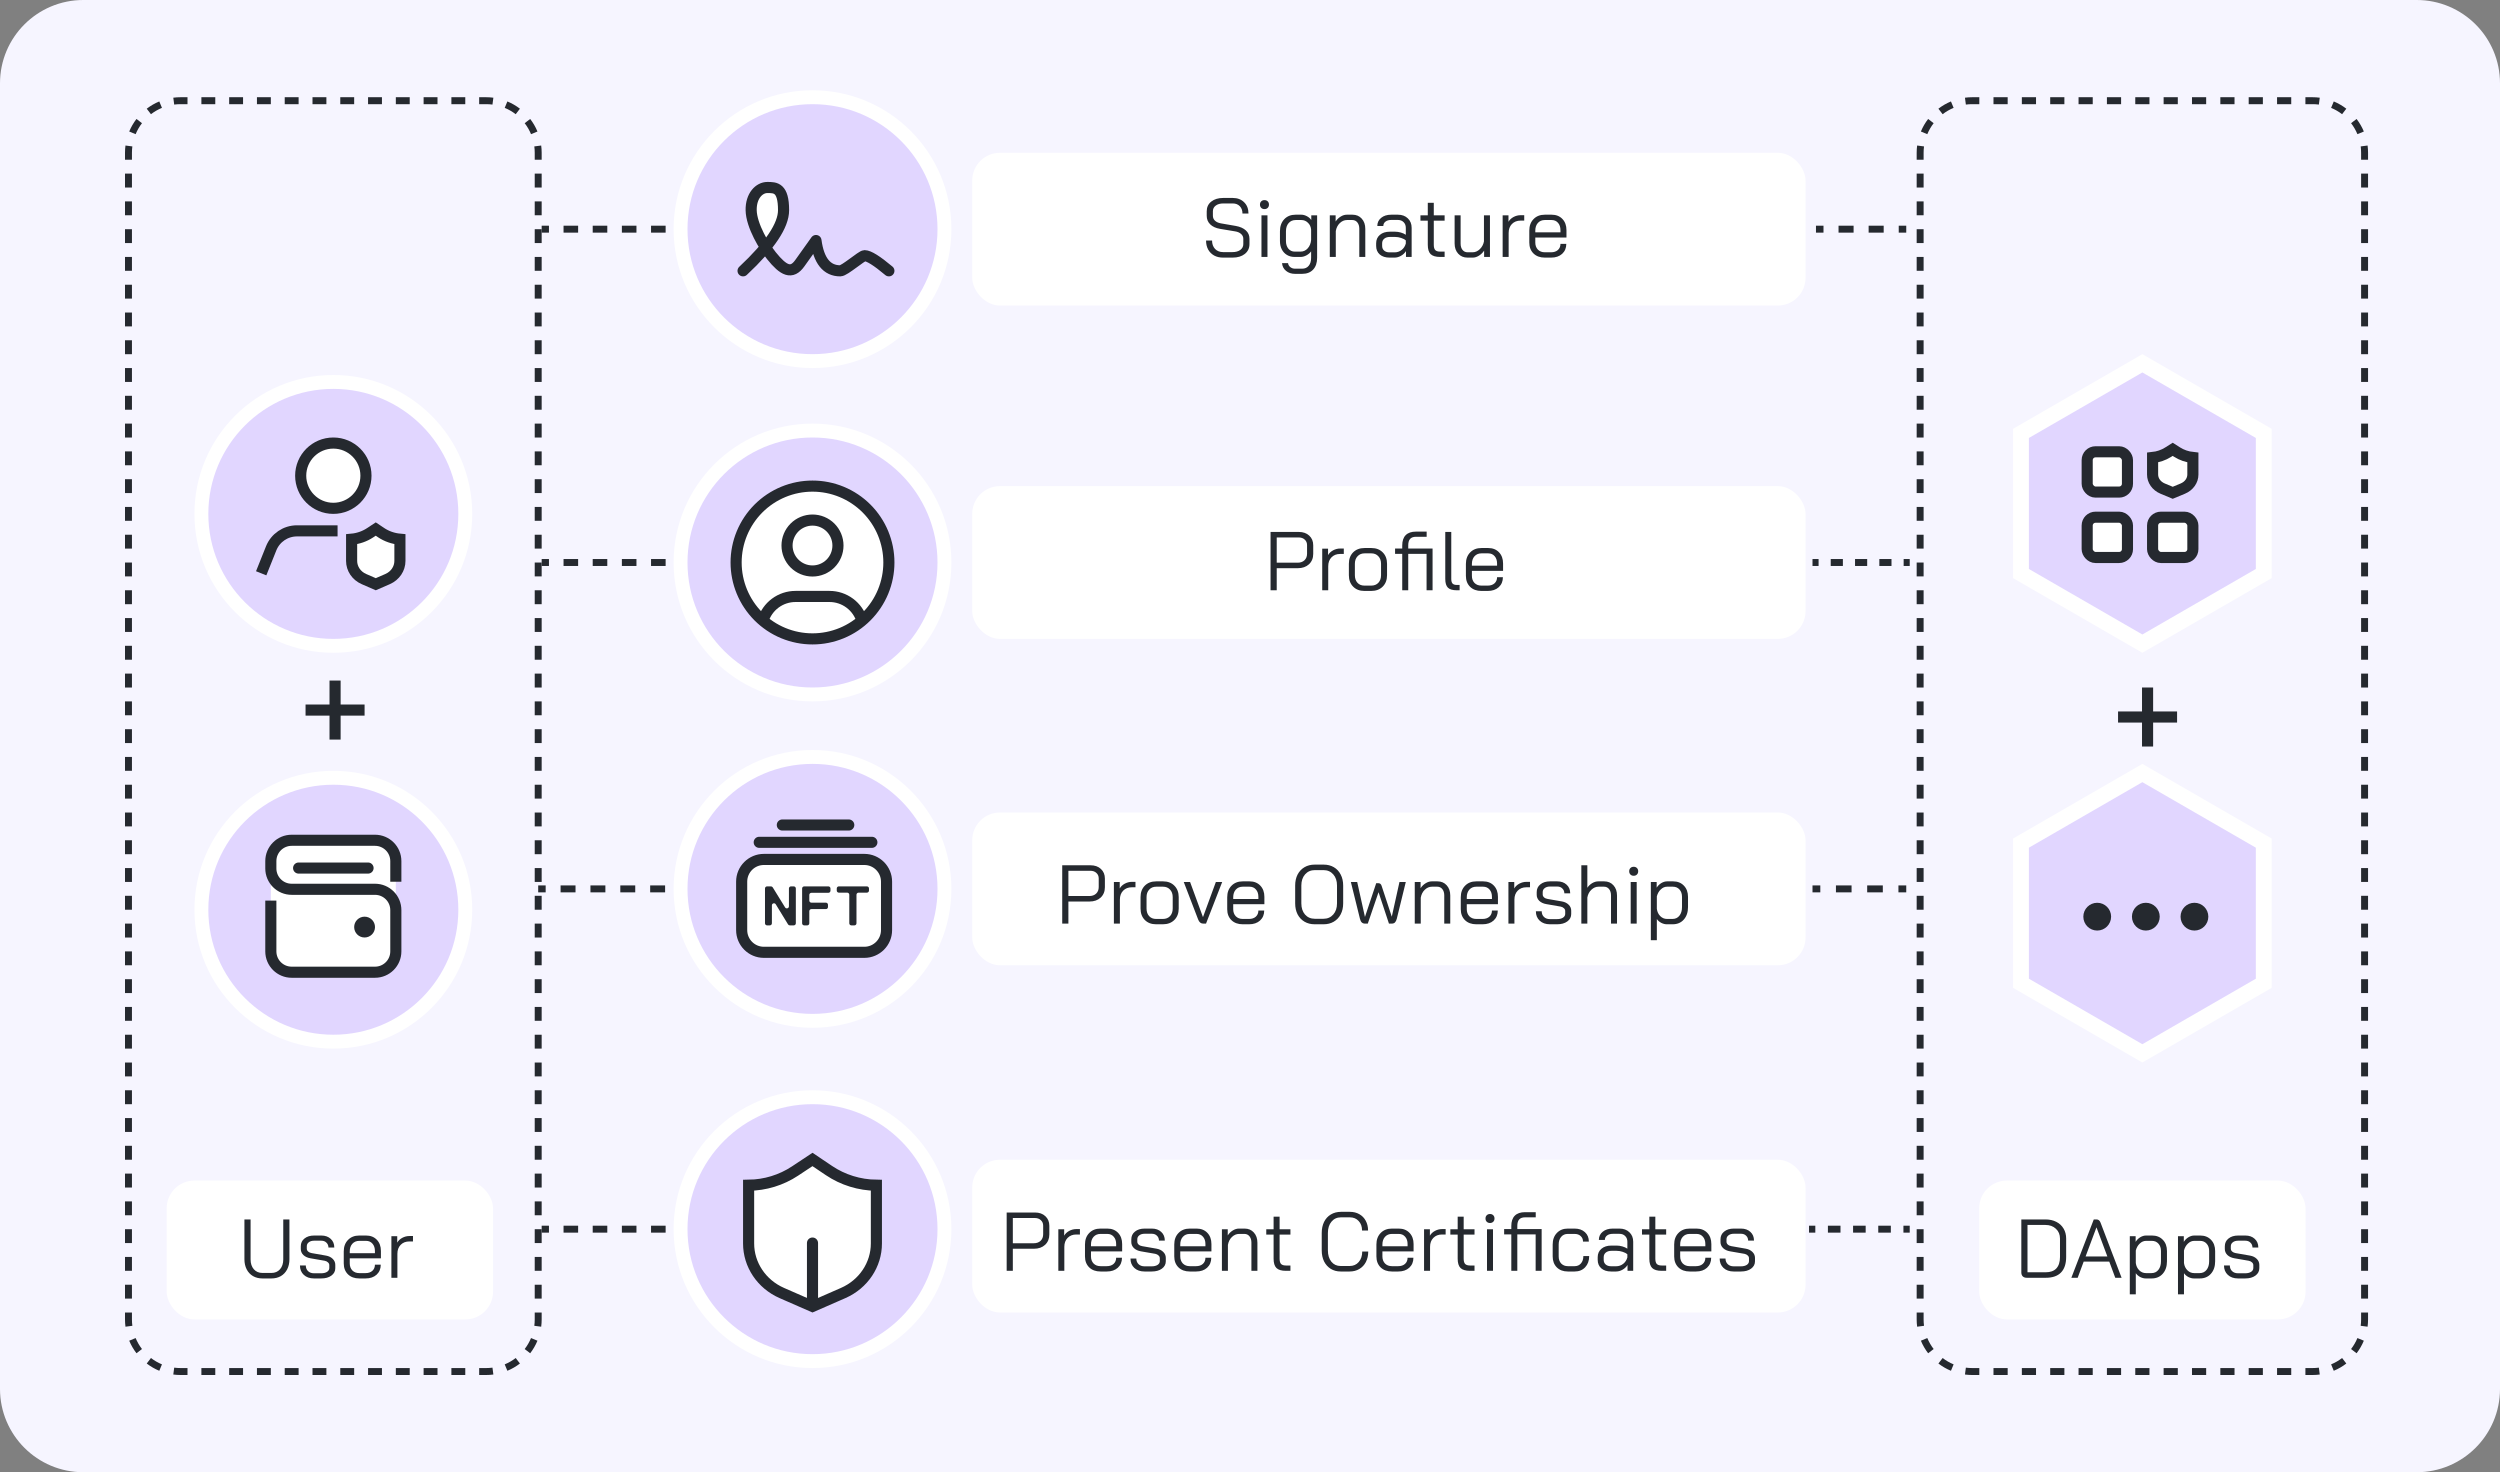 <svg width="360" height="212" viewBox="0 0 360 212" fill="none" xmlns="http://www.w3.org/2000/svg">
<rect x="0" y="0" width="360" height="212" fill="#808080" stroke="none"/>
<g clip-path="url(#clip0_1608_2030)">
<path d="M0 12C0 5.373 5.373 0 12 0H348C354.627 0 360 5.373 360 12V200C360 206.627 354.627 212 348 212H12C5.373 212 0 206.627 0 200V12Z" fill="#F6F5FF"></path>
<path fill-rule="evenodd" clip-rule="evenodd" d="M19 189H18V190C18 190.354 18.023 190.703 18.068 191.045L19.059 190.916C19.02 190.616 19 190.311 19 190V189ZM19.531 192.679L18.607 193.062C18.877 193.713 19.23 194.32 19.653 194.87L20.446 194.261C20.075 193.779 19.767 193.248 19.531 192.679ZM21.739 195.554L21.13 196.347C21.68 196.77 22.287 197.123 22.938 197.393L23.321 196.469C22.752 196.233 22.221 195.925 21.739 195.554ZM69 197V198H70C70.354 198 70.703 197.977 71.045 197.932L70.915 196.941C70.616 196.98 70.311 197 70 197H69ZM72.679 196.469L73.062 197.393C73.713 197.123 74.32 196.77 74.87 196.347L74.261 195.554C73.779 195.925 73.248 196.233 72.679 196.469ZM75.554 194.261L76.347 194.87C76.77 194.32 77.123 193.713 77.393 193.062L76.469 192.679C76.234 193.248 75.925 193.779 75.554 194.261ZM77 23H78V22C78 21.646 77.977 21.297 77.932 20.955L76.941 21.084C76.98 21.384 77 21.689 77 22V23ZM76.469 19.321L77.393 18.938C77.123 18.287 76.77 17.68 76.347 17.13L75.554 17.739C75.925 18.221 76.234 18.752 76.469 19.321ZM74.261 16.446L74.87 15.653C74.32 15.23 73.713 14.877 73.062 14.607L72.679 15.531C73.248 15.767 73.779 16.075 74.261 16.446ZM27 15V14H26C25.646 14 25.297 14.023 24.955 14.068L25.084 15.059C25.384 15.02 25.689 15 26 15H27ZM23.321 15.531L22.938 14.607C22.287 14.877 21.68 15.23 21.13 15.653L21.739 16.446C22.221 16.075 22.752 15.767 23.321 15.531ZM20.446 17.739L19.653 17.13C19.23 17.68 18.877 18.287 18.607 18.938L19.531 19.321C19.767 18.752 20.075 18.221 20.446 17.739ZM18 107V105H19V107H18ZM19 103H18V101H19V103ZM19 99H18V97H19V99ZM19 95H18V93H19V95ZM19 91H18V89H19V91ZM19 87H18V85H19V87ZM19 83H18V81H19V83ZM19 79H18V77H19V79ZM19 75H18V73H19V75ZM19 71H18V69H19V71ZM19 67H18V65H19V67ZM19 63H18V61H19V63ZM19 59H18V57H19V59ZM19 55H18V53H19V55ZM19 51H18V49H19V51ZM19 47H18V45H19V47ZM19 43H18V41H19V43ZM19 39H18V37H19V39ZM19 35H18V33H19V35ZM19 31H18V29H19V31ZM19 27H18V25H19V27ZM19 23H18V22C18 21.646 18.023 21.297 18.068 20.955L19.059 21.084C19.02 21.384 19 21.689 19 22V23ZM29 15V14H31V15H29ZM33 15V14H35V15H33ZM37 15V14H39V15H37ZM41 15V14H43V15H41ZM45 15V14H47V15H45ZM49 15V14H51V15H49ZM53 15V14H55V15H53ZM57 15V14H59V15H57ZM61 15V14H63V15H61ZM65 15V14H67V15H65ZM69 15V14H70C70.354 14 70.703 14.023 71.045 14.068L70.915 15.059C70.616 15.02 70.311 15 70 15H69ZM77 25H78V27H77V25ZM77 29H78V31H77V29ZM77 33H78V35H77V33ZM77 37H78V39H77V37ZM77 41H78V43H77V41ZM77 45H78V47H77V45ZM77 49H78V51H77V49ZM77 53H78V55H77V53ZM77 57H78V59H77V57ZM77 61H78V63H77V61ZM77 65H78V67H77V65ZM77 69H78V71H77V69ZM77 73H78V75H77V73ZM77 77H78V79H77V77ZM77 81H78V83H77V81ZM77 85H78V87H77V85ZM77 89H78V91H77V89ZM77 93H78V95H77V93ZM77 97H78V99H77V97ZM77 101H78V103H77V101ZM77 105H78V107H77V105ZM77 109H78V111H77V109ZM77 113H78V115H77V113ZM77 117H78V119H77V117ZM77 121H78V123H77V121ZM77 125H78V127H77V125ZM77 129H78V131H77V129ZM77 133H78V135H77V133ZM77 137H78V139H77V137ZM77 141H78V143H77V141ZM77 145H78V147H77V145ZM77 149H78V151H77V149ZM77 153H78V155H77V153ZM77 157H78V159H77V157ZM77 161H78V163H77V161ZM77 165H78V167H77V165ZM77 169H78V171H77V169ZM77 173H78V175H77V173ZM77 177H78V179H77V177ZM77 181H78V183H77V181ZM77 185H78V187H77V185ZM77 189H78V190C78 190.354 77.977 190.703 77.932 191.045L76.941 190.916C76.98 190.616 77 190.311 77 190V189ZM67 197V198H65V197H67ZM63 197V198H61V197H63ZM59 197V198H57V197H59ZM55 197V198H53V197H55ZM51 197V198H49V197H51ZM47 197V198H45V197H47ZM43 197V198H41V197H43ZM39 197V198H37V197H39ZM35 197V198H33V197H35ZM31 197V198H29V197H31ZM27 197V198H26C25.646 198 25.297 197.977 24.955 197.932L25.084 196.941C25.384 196.98 25.689 197 26 197H27ZM19 187H18V185H19V187ZM19 183H18V181H19V183ZM19 179H18V177H19V179ZM19 175H18V173H19V175ZM19 171H18V169H19V171ZM19 167H18V165H19V167ZM19 163H18V161H19V163ZM19 159H18V157H19V159ZM19 155H18V153H19V155ZM19 151H18V149H19V151ZM19 147H18V145H19V147ZM19 143H18V141H19V143ZM19 139H18V137H19V139ZM19 135H18V133H19V135ZM19 131H18V129H19V131ZM19 127H18V125H19V127ZM19 123H18V121H19V123ZM19 119H18V117H19V119ZM19 115H18V113H19V115ZM19 111H18V109H19V111ZM277 189H276V190C276 190.354 276.023 190.703 276.068 191.045L277.059 190.916C277.02 190.616 277 190.311 277 190V189ZM277.531 192.679L276.607 193.062C276.877 193.713 277.23 194.32 277.653 194.87L278.446 194.261C278.075 193.779 277.767 193.248 277.531 192.679ZM279.739 195.554L279.13 196.347C279.68 196.77 280.287 197.123 280.938 197.393L281.321 196.469C280.752 196.233 280.221 195.925 279.739 195.554ZM331.979 197V198H333C333.354 198 333.703 197.977 334.045 197.932L333.916 196.941C333.616 196.98 333.311 197 333 197H331.979ZM335.679 196.469L336.062 197.393C336.713 197.123 337.32 196.77 337.87 196.347L337.261 195.554C336.779 195.925 336.248 196.233 335.679 196.469ZM338.554 194.261L339.347 194.87C339.77 194.32 340.123 193.713 340.393 193.062L339.469 192.679C339.233 193.248 338.925 193.779 338.554 194.261ZM340 23H341V22C341 21.646 340.977 21.297 340.932 20.955L339.941 21.084C339.98 21.384 340 21.689 340 22V23ZM339.469 19.321L340.393 18.938C340.123 18.287 339.77 17.68 339.347 17.13L338.554 17.739C338.925 18.221 339.233 18.752 339.469 19.321ZM337.261 16.446L337.87 15.653C337.32 15.23 336.713 14.877 336.062 14.607L335.679 15.531C336.248 15.767 336.779 16.075 337.261 16.446ZM285.021 15V14H284C283.646 14 283.297 14.023 282.955 14.068L283.084 15.059C283.384 15.02 283.689 15 284 15H285.021ZM281.321 15.531L280.938 14.607C280.287 14.877 279.68 15.23 279.13 15.653L279.739 16.446C280.221 16.075 280.752 15.767 281.321 15.531ZM278.446 17.739L277.653 17.13C277.23 17.68 276.877 18.287 276.607 18.938L277.531 19.321C277.767 18.752 278.075 18.221 278.446 17.739ZM276 107V105H277V107H276ZM277 103H276V101H277V103ZM277 99H276V97H277V99ZM277 95H276V93H277V95ZM277 91H276V89H277V91ZM277 87H276V85H277V87ZM277 83H276V81H277V83ZM277 79H276V77H277V79ZM277 75H276V73H277V75ZM277 71H276V69H277V71ZM277 67H276V65H277V67ZM277 63H276V61H277V63ZM277 59H276V57H277V59ZM277 55H276V53H277V55ZM277 51H276V49H277V51ZM277 47H276V45H277V47ZM277 43H276V41H277V43ZM277 39H276V37H277V39ZM277 35H276V33H277V35ZM277 31H276V29H277V31ZM277 27H276V25H277V27ZM277 23H276V22C276 21.646 276.023 21.297 276.068 20.955L277.059 21.084C277.02 21.384 277 21.689 277 22V23ZM287.062 15V14H289.104V15H287.062ZM291.146 15V14H293.188V15H291.146ZM295.229 15V14H297.271V15H295.229ZM299.312 15V14H301.354V15H299.312ZM303.396 15V14H305.438V15H303.396ZM307.479 15V14H309.521V15H307.479ZM311.562 15V14H313.604V15H311.562ZM315.646 15V14H317.688V15H315.646ZM319.729 15V14H321.771V15H319.729ZM323.812 15V14H325.854V15H323.812ZM327.896 15V14H329.938V15H327.896ZM331.979 15V14H333C333.354 14 333.703 14.023 334.045 14.068L333.916 15.059C333.616 15.02 333.311 15 333 15H331.979ZM340 25H341V27H340V25ZM340 29H341V31H340V29ZM340 33H341V35H340V33ZM340 37H341V39H340V37ZM340 41H341V43H340V41ZM340 45H341V47H340V45ZM340 49H341V51H340V49ZM340 53H341V55H340V53ZM340 57H341V59H340V57ZM340 61H341V63H340V61ZM340 65H341V67H340V65ZM340 69H341V71H340V69ZM340 73H341V75H340V73ZM340 77H341V79H340V77ZM340 81H341V83H340V81ZM340 85H341V87H340V85ZM340 89H341V91H340V89ZM340 93H341V95H340V93ZM340 97H341V99H340V97ZM340 101H341V103H340V101ZM340 105H341V107H340V105ZM340 109H341V111H340V109ZM340 113H341V115H340V113ZM340 117H341V119H340V117ZM340 121H341V123H340V121ZM340 125H341V127H340V125ZM340 129H341V131H340V129ZM340 133H341V135H340V133ZM340 137H341V139H340V137ZM340 141H341V143H340V141ZM340 145H341V147H340V145ZM340 149H341V151H340V149ZM340 153H341V155H340V153ZM340 157H341V159H340V157ZM340 161H341V163H340V161ZM340 165H341V167H340V165ZM340 169H341V171H340V169ZM340 173H341V175H340V173ZM340 177H341V179H340V177ZM340 181H341V183H340V181ZM340 185H341V187H340V185ZM340 189H341V190C341 190.354 340.977 190.703 340.932 191.045L339.941 190.916C339.98 190.616 340 190.311 340 190V189ZM329.938 197V198H327.896V197H329.938ZM325.854 197V198H323.812V197H325.854ZM321.771 197V198H319.729V197H321.771ZM317.688 197V198H315.646V197H317.688ZM313.604 197V198H311.562V197H313.604ZM309.521 197V198H307.479V197H309.521ZM305.438 197V198H303.396V197H305.438ZM301.354 197V198H299.312V197H301.354ZM297.271 197V198H295.229V197H297.271ZM293.188 197V198H291.146V197H293.188ZM289.104 197V198H287.062V197H289.104ZM285.021 197V198H284C283.646 198 283.297 197.977 282.955 197.932L283.084 196.941C283.384 196.98 283.689 197 284 197H285.021ZM277 187H276V185H277V187ZM277 183H276V181H277V183ZM277 179H276V177H277V179ZM277 175H276V173H277V175ZM277 171H276V169H277V171ZM277 167H276V165H277V167ZM277 163H276V161H277V163ZM277 159H276V157H277V159ZM277 155H276V153H277V155ZM277 151H276V149H277V151ZM277 147H276V145H277V147ZM277 143H276V141H277V143ZM277 139H276V137H277V139ZM277 135H276V133H277V135ZM277 131H276V129H277V131ZM277 127H276V125H277V127ZM277 123H276V121H277V123ZM277 119H276V117H277V119ZM277 115H276V113H277V115ZM277 111H276V109H277V111Z" fill="#25292F"></path>
<path fill-rule="evenodd" clip-rule="evenodd" d="M310.05 102.45V99H308.45L308.45 102.45H305V104.05H308.45L308.45 107.5H310.05V104.05H313.5V102.45H310.05Z" fill="#25292F"></path>
<path d="M308.5 94L327.12 83.25L327.12 61.75L308.5 51L289.88 61.75L289.88 83.25L308.5 94Z" fill="white"></path>
<path d="M308.5 91.367L324.84 81.933L324.84 63.066L308.5 53.633L292.161 63.066L292.161 81.933L308.5 91.367Z" fill="#E1D6FF"></path>
<rect x="300.554" y="65.059" width="5.801" height="5.801" rx="1.2" fill="white" stroke="#25292F" stroke-width="1.6"></rect>
<rect x="300.554" y="74.478" width="5.801" height="5.801" rx="1.2" fill="white" stroke="#25292F" stroke-width="1.6"></rect>
<rect x="309.973" y="74.478" width="5.801" height="5.801" rx="1.2" fill="white" stroke="#25292F" stroke-width="1.6"></rect>
<path d="M309.973 68.339L309.973 65.886C310.766 65.802 311.532 65.543 312.202 65.122L312.202 65.122L312.871 64.701L313.485 65.094C314.17 65.532 314.958 65.801 315.774 65.886L315.774 68.339C315.774 69.173 315.238 69.98 314.32 70.361L312.873 70.962L311.427 70.361C310.509 69.98 309.973 69.173 309.973 68.339Z" fill="white" stroke="#25292F" stroke-width="1.6"></path>
<path d="M308.5 153L327.12 142.25L327.12 120.75L308.5 110L289.88 120.75L289.88 142.25L308.5 153Z" fill="white"></path>
<path d="M308.5 150.367L324.84 140.934L324.84 122.066L308.5 112.632L292.161 122.066L292.161 140.934L308.5 150.367Z" fill="#E1D6FF"></path>
<rect x="140" y="22" width="120" height="22" rx="4" fill="white"></rect>
<path d="M176.108 37.096C175.628 37.096 175.204 36.996 174.836 36.796C174.468 36.588 174.18 36.3 173.972 35.932C173.772 35.556 173.672 35.124 173.672 34.636H174.536C174.536 35.132 174.68 35.536 174.968 35.848C175.264 36.152 175.652 36.304 176.132 36.304H177.464C177.936 36.304 178.316 36.2 178.604 35.992C178.892 35.776 179.036 35.496 179.036 35.152V34.384C179.036 34.112 178.928 33.88 178.712 33.688C178.504 33.496 178.216 33.372 177.848 33.316L175.688 32.956C175.08 32.852 174.608 32.636 174.272 32.308C173.936 31.98 173.768 31.568 173.768 31.072V30.424C173.768 29.84 173.984 29.376 174.416 29.032C174.856 28.68 175.436 28.504 176.156 28.504H177.512C178.192 28.504 178.74 28.712 179.156 29.128C179.572 29.536 179.78 30.076 179.78 30.748H178.916C178.916 30.308 178.788 29.956 178.532 29.692C178.276 29.428 177.936 29.296 177.512 29.296H176.156C175.7 29.296 175.336 29.4 175.064 29.608C174.792 29.808 174.656 30.08 174.656 30.424V31.072C174.656 31.352 174.756 31.588 174.956 31.78C175.164 31.972 175.448 32.1 175.808 32.164L177.956 32.536C178.58 32.648 179.064 32.864 179.408 33.184C179.752 33.496 179.924 33.896 179.924 34.384V35.152C179.924 35.736 179.7 36.208 179.252 36.568C178.804 36.92 178.216 37.096 177.488 37.096H176.108ZM182.083 30.112C181.891 30.112 181.735 30.052 181.615 29.932C181.495 29.812 181.435 29.656 181.435 29.464C181.435 29.272 181.495 29.116 181.615 28.996C181.735 28.876 181.891 28.816 182.083 28.816C182.275 28.816 182.431 28.876 182.551 28.996C182.671 29.116 182.731 29.272 182.731 29.464C182.731 29.656 182.671 29.812 182.551 29.932C182.431 30.052 182.275 30.112 182.083 30.112ZM181.651 31.012H182.515V37H181.651V31.012ZM186.497 39.436C185.969 39.436 185.533 39.292 185.189 39.004C184.845 38.724 184.653 38.352 184.613 37.888H185.477C185.509 38.128 185.617 38.32 185.801 38.464C185.993 38.616 186.225 38.692 186.497 38.692H187.493C187.909 38.692 188.229 38.552 188.453 38.272C188.685 38 188.801 37.616 188.801 37.12V36.196C188.625 36.436 188.393 36.632 188.105 36.784C187.825 36.928 187.553 37 187.289 37H186.413C186.005 37 185.641 36.904 185.321 36.712C185.001 36.52 184.753 36.252 184.577 35.908C184.401 35.564 184.313 35.164 184.313 34.708V33.304C184.313 32.592 184.517 32.016 184.925 31.576C185.341 31.136 185.885 30.916 186.557 30.916H187.397C187.653 30.916 187.917 30.988 188.189 31.132C188.461 31.276 188.673 31.46 188.825 31.684V31.012H189.665V37.12C189.665 37.848 189.473 38.416 189.089 38.824C188.705 39.232 188.173 39.436 187.493 39.436H186.497ZM187.289 36.232C187.689 36.232 188.029 36.076 188.309 35.764C188.597 35.444 188.761 35.04 188.801 34.552V33.076C188.769 32.668 188.617 32.336 188.345 32.08C188.081 31.816 187.765 31.684 187.397 31.684H186.581C186.157 31.684 185.817 31.832 185.561 32.128C185.305 32.424 185.177 32.816 185.177 33.304V34.708C185.177 35.156 185.293 35.524 185.525 35.812C185.765 36.092 186.069 36.232 186.437 36.232H187.289ZM191.49 31.012H192.33V31.9C192.514 31.612 192.754 31.376 193.05 31.192C193.346 31.008 193.642 30.916 193.938 30.916H194.754C195.306 30.916 195.75 31.104 196.086 31.48C196.43 31.856 196.602 32.348 196.602 32.956V37H195.738V32.932C195.738 32.564 195.646 32.264 195.462 32.032C195.278 31.8 195.034 31.684 194.73 31.684H193.962C193.586 31.684 193.242 31.832 192.93 32.128C192.626 32.424 192.434 32.804 192.354 33.268V37H191.49V31.012ZM200.085 37.096C199.501 37.096 199.033 36.944 198.681 36.64C198.337 36.336 198.165 35.928 198.165 35.416V35.032C198.165 34.528 198.345 34.124 198.705 33.82C199.065 33.516 199.541 33.364 200.133 33.364H200.901C201.165 33.364 201.437 33.404 201.717 33.484C201.997 33.564 202.237 33.672 202.437 33.808V32.812C202.437 32.476 202.333 32.204 202.125 31.996C201.917 31.78 201.641 31.672 201.297 31.672H200.337C199.993 31.672 199.717 31.752 199.509 31.912C199.301 32.072 199.197 32.284 199.197 32.548H198.333C198.333 32.06 198.517 31.668 198.885 31.372C199.253 31.068 199.737 30.916 200.337 30.916H201.297C201.889 30.916 202.365 31.092 202.725 31.444C203.093 31.788 203.277 32.244 203.277 32.812V37H202.461V36.16C202.277 36.448 202.033 36.676 201.729 36.844C201.433 37.012 201.125 37.096 200.805 37.096H200.085ZM200.829 36.34C201.205 36.34 201.541 36.224 201.837 35.992C202.133 35.76 202.333 35.452 202.437 35.068V34.624C202.277 34.472 202.053 34.352 201.765 34.264C201.485 34.168 201.197 34.12 200.901 34.12H200.133C199.805 34.12 199.537 34.204 199.329 34.372C199.129 34.54 199.029 34.76 199.029 35.032V35.416C199.029 35.696 199.125 35.92 199.317 36.088C199.509 36.256 199.765 36.34 200.085 36.34H200.829ZM207.377 37C206.745 37 206.289 36.864 206.009 36.592C205.737 36.32 205.601 35.872 205.601 35.248V31.78H204.545V31.012H205.601V29.2H206.465V31.012H208.025V31.78H206.465V35.248C206.465 35.6 206.533 35.852 206.669 36.004C206.813 36.156 207.049 36.232 207.377 36.232H208.025V37H207.377ZM211.325 37.096C210.773 37.096 210.325 36.908 209.981 36.532C209.637 36.156 209.465 35.664 209.465 35.056V31.012H210.329V35.08C210.329 35.456 210.421 35.76 210.605 35.992C210.789 36.216 211.029 36.328 211.325 36.328H212.069C212.437 36.328 212.777 36.18 213.089 35.884C213.401 35.588 213.601 35.216 213.689 34.768V31.012H214.553V37H213.713V36.088C213.529 36.376 213.285 36.616 212.981 36.808C212.677 37 212.381 37.096 212.093 37.096H211.325ZM216.381 31.012H217.221V31.936C217.381 31.656 217.621 31.428 217.941 31.252C218.269 31.076 218.609 30.988 218.961 30.988H219.489V31.768H218.961C218.449 31.768 218.033 31.932 217.713 32.26C217.401 32.58 217.245 33.008 217.245 33.544V37H216.381V31.012ZM222.451 37.096C221.779 37.096 221.239 36.9 220.831 36.508C220.423 36.108 220.219 35.58 220.219 34.924V33.208C220.219 32.52 220.423 31.968 220.831 31.552C221.239 31.128 221.779 30.916 222.451 30.916H223.435C224.075 30.916 224.591 31.12 224.983 31.528C225.375 31.936 225.571 32.476 225.571 33.148V34.204H221.083V34.924C221.083 35.34 221.207 35.68 221.455 35.944C221.711 36.2 222.043 36.328 222.451 36.328H223.363C223.763 36.328 224.087 36.22 224.335 36.004C224.583 35.78 224.707 35.484 224.707 35.116H225.547C225.547 35.708 225.347 36.188 224.947 36.556C224.547 36.916 224.019 37.096 223.363 37.096H222.451ZM224.707 33.46V33.148C224.707 32.708 224.591 32.356 224.359 32.092C224.127 31.82 223.819 31.684 223.435 31.684H222.451C222.043 31.684 221.711 31.824 221.455 32.104C221.207 32.384 221.083 32.752 221.083 33.208V33.46H224.707Z" fill="#25292F"></path>
<rect x="140" y="70" width="120" height="22" rx="4" fill="white"></rect>
<path d="M182.96 76.6H187.028C187.652 76.6 188.152 76.776 188.528 77.128C188.912 77.48 189.104 77.944 189.104 78.52V79.756C189.104 80.372 188.9 80.872 188.492 81.256C188.084 81.632 187.548 81.82 186.884 81.82H183.848V85H182.96V76.6ZM186.86 81.028C187.268 81.028 187.596 80.912 187.844 80.68C188.092 80.44 188.216 80.124 188.216 79.732V78.496C188.216 78.168 188.104 77.904 187.88 77.704C187.664 77.496 187.372 77.392 187.004 77.392H183.848V81.028H186.86ZM190.4 79.012H191.24V79.936C191.4 79.656 191.64 79.428 191.96 79.252C192.288 79.076 192.628 78.988 192.98 78.988H193.508V79.768H192.98C192.468 79.768 192.052 79.932 191.732 80.26C191.42 80.58 191.264 81.008 191.264 81.544V85H190.4V79.012ZM196.47 85.096C195.798 85.096 195.258 84.888 194.85 84.472C194.442 84.056 194.238 83.508 194.238 82.828V81.184C194.238 80.504 194.442 79.956 194.85 79.54C195.266 79.124 195.814 78.916 196.494 78.916H197.478C198.158 78.916 198.702 79.124 199.11 79.54C199.526 79.956 199.734 80.504 199.734 81.184V82.828C199.734 83.508 199.526 84.056 199.11 84.472C198.694 84.888 198.142 85.096 197.454 85.096H196.47ZM197.454 84.328C197.886 84.328 198.23 84.192 198.486 83.92C198.742 83.64 198.87 83.276 198.87 82.828V81.184C198.87 80.736 198.742 80.376 198.486 80.104C198.23 79.824 197.894 79.684 197.478 79.684H196.494C196.078 79.684 195.742 79.824 195.486 80.104C195.23 80.376 195.102 80.736 195.102 81.184V82.828C195.102 83.284 195.226 83.648 195.474 83.92C195.722 84.192 196.054 84.328 196.47 84.328H197.454ZM206.29 85H205.426V79.756H202.786V85H201.922V79.756H200.89V78.988H201.922V78.544C201.922 77.888 202.09 77.392 202.426 77.056C202.762 76.72 203.254 76.552 203.902 76.552H205.438V77.296H203.902C203.518 77.296 203.234 77.4 203.05 77.608C202.874 77.808 202.786 78.12 202.786 78.544V78.988H206.29V85ZM209.775 85C209.183 85 208.759 84.876 208.503 84.628C208.247 84.372 208.119 83.952 208.119 83.368V76.6H208.983V83.368C208.983 83.672 209.043 83.892 209.163 84.028C209.291 84.164 209.495 84.232 209.775 84.232H210.183V85H209.775ZM213.322 85.096C212.65 85.096 212.11 84.9 211.702 84.508C211.294 84.108 211.09 83.58 211.09 82.924V81.208C211.09 80.52 211.294 79.968 211.702 79.552C212.11 79.128 212.65 78.916 213.322 78.916H214.306C214.946 78.916 215.462 79.12 215.854 79.528C216.246 79.936 216.442 80.476 216.442 81.148V82.204H211.954V82.924C211.954 83.34 212.078 83.68 212.326 83.944C212.582 84.2 212.914 84.328 213.322 84.328H214.234C214.634 84.328 214.958 84.22 215.206 84.004C215.454 83.78 215.578 83.484 215.578 83.116H216.418C216.418 83.708 216.218 84.188 215.818 84.556C215.418 84.916 214.89 85.096 214.234 85.096H213.322ZM215.578 81.46V81.148C215.578 80.708 215.462 80.356 215.23 80.092C214.998 79.82 214.69 79.684 214.306 79.684H213.322C212.914 79.684 212.582 79.824 212.326 80.104C212.078 80.384 211.954 80.752 211.954 81.208V81.46H215.578Z" fill="#25292F"></path>
<rect x="140" y="117" width="120" height="22" rx="4" fill="white"></rect>
<path d="M152.96 124.6H157.028C157.652 124.6 158.152 124.776 158.528 125.128C158.912 125.48 159.104 125.944 159.104 126.52V127.756C159.104 128.372 158.9 128.872 158.492 129.256C158.084 129.632 157.548 129.82 156.884 129.82H153.848V133H152.96V124.6ZM156.86 129.028C157.268 129.028 157.596 128.912 157.844 128.68C158.092 128.44 158.216 128.124 158.216 127.732V126.496C158.216 126.168 158.104 125.904 157.88 125.704C157.664 125.496 157.372 125.392 157.004 125.392H153.848V129.028H156.86ZM160.4 127.012H161.24V127.936C161.4 127.656 161.64 127.428 161.96 127.252C162.288 127.076 162.628 126.988 162.98 126.988H163.508V127.768H162.98C162.468 127.768 162.052 127.932 161.732 128.26C161.42 128.58 161.264 129.008 161.264 129.544V133H160.4V127.012ZM166.47 133.096C165.798 133.096 165.258 132.888 164.85 132.472C164.442 132.056 164.238 131.508 164.238 130.828V129.184C164.238 128.504 164.442 127.956 164.85 127.54C165.266 127.124 165.814 126.916 166.494 126.916H167.478C168.158 126.916 168.702 127.124 169.11 127.54C169.526 127.956 169.734 128.504 169.734 129.184V130.828C169.734 131.508 169.526 132.056 169.11 132.472C168.694 132.888 168.142 133.096 167.454 133.096H166.47ZM167.454 132.328C167.886 132.328 168.23 132.192 168.486 131.92C168.742 131.64 168.87 131.276 168.87 130.828V129.184C168.87 128.736 168.742 128.376 168.486 128.104C168.23 127.824 167.894 127.684 167.478 127.684H166.494C166.078 127.684 165.742 127.824 165.486 128.104C165.23 128.376 165.102 128.736 165.102 129.184V130.828C165.102 131.284 165.226 131.648 165.474 131.92C165.722 132.192 166.054 132.328 166.47 132.328H167.454ZM173.258 133C172.922 133 172.678 132.796 172.526 132.388L170.462 127.012H171.374L173.222 132.052H173.234L175.082 127.012H175.994L173.666 133H173.258ZM178.951 133.096C178.279 133.096 177.739 132.9 177.331 132.508C176.923 132.108 176.719 131.58 176.719 130.924V129.208C176.719 128.52 176.923 127.968 177.331 127.552C177.739 127.128 178.279 126.916 178.951 126.916H179.935C180.575 126.916 181.091 127.12 181.483 127.528C181.875 127.936 182.071 128.476 182.071 129.148V130.204H177.583V130.924C177.583 131.34 177.707 131.68 177.955 131.944C178.211 132.2 178.543 132.328 178.951 132.328H179.863C180.263 132.328 180.587 132.22 180.835 132.004C181.083 131.78 181.207 131.484 181.207 131.116H182.047C182.047 131.708 181.847 132.188 181.447 132.556C181.047 132.916 180.519 133.096 179.863 133.096H178.951ZM181.207 129.46V129.148C181.207 128.708 181.091 128.356 180.859 128.092C180.627 127.82 180.319 127.684 179.935 127.684H178.951C178.543 127.684 178.211 127.824 177.955 128.104C177.707 128.384 177.583 128.752 177.583 129.208V129.46H181.207ZM189.313 133.096C188.761 133.096 188.273 132.972 187.849 132.724C187.425 132.476 187.093 132.124 186.853 131.668C186.621 131.212 186.505 130.684 186.505 130.084V127.516C186.505 126.916 186.621 126.388 186.853 125.932C187.093 125.476 187.425 125.124 187.849 124.876C188.273 124.628 188.765 124.504 189.325 124.504H190.597C191.157 124.504 191.649 124.628 192.073 124.876C192.497 125.124 192.825 125.476 193.057 125.932C193.297 126.388 193.417 126.916 193.417 127.516V130.084C193.417 130.684 193.297 131.212 193.057 131.668C192.825 132.116 192.493 132.468 192.061 132.724C191.637 132.972 191.149 133.096 190.597 133.096H189.313ZM190.573 132.304C191.157 132.304 191.629 132.1 191.989 131.692C192.349 131.284 192.529 130.748 192.529 130.084V127.516C192.529 126.852 192.349 126.316 191.989 125.908C191.629 125.5 191.157 125.296 190.573 125.296H189.349C188.765 125.296 188.293 125.5 187.933 125.908C187.573 126.316 187.393 126.852 187.393 127.516V130.084C187.393 130.748 187.569 131.284 187.921 131.692C188.281 132.1 188.753 132.304 189.337 132.304H190.573ZM202.433 127.012L201.137 132.304C201.073 132.544 200.985 132.72 200.873 132.832C200.761 132.944 200.609 133 200.417 133H200.009L198.509 128.476L196.961 133H196.553C196.369 133 196.217 132.944 196.097 132.832C195.977 132.72 195.889 132.544 195.833 132.304L194.525 127.012H195.437L196.553 132.04L198.173 127.18H198.485C198.717 127.18 198.873 127.308 198.953 127.564L200.417 132.004L201.521 127.012H202.433ZM203.725 127.012H204.565V127.9C204.749 127.612 204.989 127.376 205.285 127.192C205.581 127.008 205.877 126.916 206.173 126.916H206.989C207.541 126.916 207.985 127.104 208.321 127.48C208.665 127.856 208.837 128.348 208.837 128.956V133H207.973V128.932C207.973 128.564 207.881 128.264 207.697 128.032C207.513 127.8 207.269 127.684 206.965 127.684H206.197C205.821 127.684 205.477 127.832 205.165 128.128C204.861 128.424 204.669 128.804 204.589 129.268V133H203.725V127.012ZM212.584 133.096C211.912 133.096 211.372 132.9 210.964 132.508C210.556 132.108 210.352 131.58 210.352 130.924V129.208C210.352 128.52 210.556 127.968 210.964 127.552C211.372 127.128 211.912 126.916 212.584 126.916H213.568C214.208 126.916 214.724 127.12 215.116 127.528C215.508 127.936 215.704 128.476 215.704 129.148V130.204H211.216V130.924C211.216 131.34 211.34 131.68 211.588 131.944C211.844 132.2 212.176 132.328 212.584 132.328H213.496C213.896 132.328 214.22 132.22 214.468 132.004C214.716 131.78 214.84 131.484 214.84 131.116H215.68C215.68 131.708 215.48 132.188 215.08 132.556C214.68 132.916 214.152 133.096 213.496 133.096H212.584ZM214.84 129.46V129.148C214.84 128.708 214.724 128.356 214.492 128.092C214.26 127.82 213.952 127.684 213.568 127.684H212.584C212.176 127.684 211.844 127.824 211.588 128.104C211.34 128.384 211.216 128.752 211.216 129.208V129.46H214.84ZM217.213 127.012H218.053V127.936C218.213 127.656 218.453 127.428 218.773 127.252C219.101 127.076 219.441 126.988 219.793 126.988H220.321V127.768H219.793C219.281 127.768 218.865 127.932 218.545 128.26C218.233 128.58 218.077 129.008 218.077 129.544V133H217.213V127.012ZM223.182 133.096C222.574 133.096 222.086 132.924 221.718 132.58C221.35 132.236 221.166 131.784 221.166 131.224H222.006C222.006 131.56 222.114 131.832 222.33 132.04C222.546 132.248 222.83 132.352 223.182 132.352H224.226C224.57 132.352 224.85 132.284 225.066 132.148C225.282 132.004 225.39 131.82 225.39 131.596V131.188C225.39 131.036 225.33 130.904 225.21 130.792C225.09 130.672 224.934 130.592 224.742 130.552L222.666 130.192C222.25 130.12 221.914 129.964 221.658 129.724C221.41 129.476 221.286 129.188 221.286 128.86V128.464C221.286 128 221.462 127.628 221.814 127.348C222.166 127.06 222.63 126.916 223.206 126.916H224.238C224.798 126.916 225.25 127.076 225.594 127.396C225.938 127.708 226.11 128.124 226.11 128.644H225.27C225.262 128.348 225.162 128.112 224.97 127.936C224.786 127.752 224.542 127.66 224.238 127.66H223.206C222.886 127.66 222.63 127.736 222.438 127.888C222.246 128.032 222.15 128.224 222.15 128.464V128.812C222.15 128.964 222.214 129.1 222.342 129.22C222.478 129.34 222.65 129.416 222.858 129.448L224.922 129.808C225.322 129.88 225.642 130.036 225.882 130.276C226.13 130.516 226.254 130.804 226.254 131.14V131.62C226.254 132.06 226.066 132.416 225.69 132.688C225.322 132.96 224.834 133.096 224.226 133.096H223.182ZM227.713 124.6H228.577V127.84C228.761 127.56 228.997 127.336 229.285 127.168C229.573 127 229.865 126.916 230.161 126.916H231.001C231.553 126.916 231.997 127.104 232.333 127.48C232.677 127.856 232.849 128.348 232.849 128.956V133H231.985V128.932C231.985 128.564 231.893 128.264 231.709 128.032C231.525 127.8 231.281 127.684 230.977 127.684H230.185C229.809 127.684 229.465 127.832 229.153 128.128C228.849 128.416 228.657 128.788 228.577 129.244V133H227.713V124.6ZM235.251 126.112C235.059 126.112 234.903 126.052 234.783 125.932C234.663 125.812 234.603 125.656 234.603 125.464C234.603 125.272 234.663 125.116 234.783 124.996C234.903 124.876 235.059 124.816 235.251 124.816C235.443 124.816 235.599 124.876 235.719 124.996C235.839 125.116 235.899 125.272 235.899 125.464C235.899 125.656 235.839 125.812 235.719 125.932C235.599 126.052 235.443 126.112 235.251 126.112ZM234.819 127.012H235.683V133H234.819V127.012ZM237.721 127.012H238.561V127.828C238.729 127.556 238.949 127.336 239.221 127.168C239.501 127 239.781 126.916 240.061 126.916H240.925C241.565 126.916 242.081 127.12 242.473 127.528C242.873 127.936 243.073 128.476 243.073 129.148V130.624C243.073 131.368 242.869 131.968 242.461 132.424C242.061 132.872 241.529 133.096 240.865 133.096H240.001C239.753 133.096 239.493 133.028 239.221 132.892C238.949 132.748 238.737 132.564 238.585 132.34V135.388H237.721V127.012ZM240.841 132.328C241.257 132.328 241.589 132.172 241.837 131.86C242.085 131.548 242.209 131.136 242.209 130.624V129.148C242.209 128.708 242.089 128.356 241.849 128.092C241.609 127.82 241.293 127.684 240.901 127.684H240.061C239.725 127.684 239.421 127.816 239.149 128.08C238.877 128.336 238.689 128.668 238.585 129.076V130.876C238.641 131.3 238.805 131.648 239.077 131.92C239.349 132.192 239.673 132.328 240.049 132.328H240.841Z" fill="#25292F"></path>
<rect x="140" y="167" width="120" height="22" rx="4" fill="white"></rect>
<path d="M144.96 174.6H149.028C149.652 174.6 150.152 174.776 150.528 175.128C150.912 175.48 151.104 175.944 151.104 176.52V177.756C151.104 178.372 150.9 178.872 150.492 179.256C150.084 179.632 149.548 179.82 148.884 179.82H145.848V183H144.96V174.6ZM148.86 179.028C149.268 179.028 149.596 178.912 149.844 178.68C150.092 178.44 150.216 178.124 150.216 177.732V176.496C150.216 176.168 150.104 175.904 149.88 175.704C149.664 175.496 149.372 175.392 149.004 175.392H145.848V179.028H148.86ZM152.4 177.012H153.24V177.936C153.4 177.656 153.64 177.428 153.96 177.252C154.288 177.076 154.628 176.988 154.98 176.988H155.508V177.768H154.98C154.468 177.768 154.052 177.932 153.732 178.26C153.42 178.58 153.264 179.008 153.264 179.544V183H152.4V177.012ZM158.47 183.096C157.798 183.096 157.258 182.9 156.85 182.508C156.442 182.108 156.238 181.58 156.238 180.924V179.208C156.238 178.52 156.442 177.968 156.85 177.552C157.258 177.128 157.798 176.916 158.47 176.916H159.454C160.094 176.916 160.61 177.12 161.002 177.528C161.394 177.936 161.59 178.476 161.59 179.148V180.204H157.102V180.924C157.102 181.34 157.226 181.68 157.474 181.944C157.73 182.2 158.062 182.328 158.47 182.328H159.382C159.782 182.328 160.106 182.22 160.354 182.004C160.602 181.78 160.726 181.484 160.726 181.116H161.566C161.566 181.708 161.366 182.188 160.966 182.556C160.566 182.916 160.038 183.096 159.382 183.096H158.47ZM160.726 179.46V179.148C160.726 178.708 160.61 178.356 160.378 178.092C160.146 177.82 159.838 177.684 159.454 177.684H158.47C158.062 177.684 157.73 177.824 157.474 178.104C157.226 178.384 157.102 178.752 157.102 179.208V179.46H160.726ZM164.804 183.096C164.196 183.096 163.708 182.924 163.34 182.58C162.972 182.236 162.788 181.784 162.788 181.224H163.628C163.628 181.56 163.736 181.832 163.951 182.04C164.168 182.248 164.452 182.352 164.804 182.352H165.848C166.192 182.352 166.472 182.284 166.688 182.148C166.904 182.004 167.012 181.82 167.012 181.596V181.188C167.012 181.036 166.952 180.904 166.832 180.792C166.712 180.672 166.556 180.592 166.364 180.552L164.288 180.192C163.872 180.12 163.536 179.964 163.28 179.724C163.032 179.476 162.908 179.188 162.908 178.86V178.464C162.908 178 163.084 177.628 163.436 177.348C163.788 177.06 164.252 176.916 164.828 176.916H165.86C166.42 176.916 166.872 177.076 167.216 177.396C167.56 177.708 167.732 178.124 167.732 178.644H166.892C166.884 178.348 166.784 178.112 166.592 177.936C166.408 177.752 166.164 177.66 165.86 177.66H164.828C164.508 177.66 164.252 177.736 164.06 177.888C163.868 178.032 163.771 178.224 163.771 178.464V178.812C163.771 178.964 163.836 179.1 163.964 179.22C164.1 179.34 164.272 179.416 164.48 179.448L166.544 179.808C166.944 179.88 167.264 180.036 167.504 180.276C167.752 180.516 167.876 180.804 167.876 181.14V181.62C167.876 182.06 167.688 182.416 167.312 182.688C166.944 182.96 166.456 183.096 165.848 183.096H164.804ZM171.326 183.096C170.654 183.096 170.114 182.9 169.706 182.508C169.298 182.108 169.094 181.58 169.094 180.924V179.208C169.094 178.52 169.298 177.968 169.706 177.552C170.114 177.128 170.654 176.916 171.326 176.916H172.31C172.95 176.916 173.466 177.12 173.858 177.528C174.25 177.936 174.446 178.476 174.446 179.148V180.204H169.958V180.924C169.958 181.34 170.082 181.68 170.33 181.944C170.586 182.2 170.918 182.328 171.326 182.328H172.238C172.638 182.328 172.962 182.22 173.21 182.004C173.458 181.78 173.582 181.484 173.582 181.116H174.422C174.422 181.708 174.222 182.188 173.822 182.556C173.422 182.916 172.894 183.096 172.238 183.096H171.326ZM173.582 179.46V179.148C173.582 178.708 173.466 178.356 173.234 178.092C173.002 177.82 172.694 177.684 172.31 177.684H171.326C170.918 177.684 170.586 177.824 170.33 178.104C170.082 178.384 169.958 178.752 169.958 179.208V179.46H173.582ZM175.955 177.012H176.795V177.9C176.979 177.612 177.219 177.376 177.515 177.192C177.811 177.008 178.107 176.916 178.403 176.916H179.219C179.771 176.916 180.215 177.104 180.551 177.48C180.895 177.856 181.067 178.348 181.067 178.956V183H180.203V178.932C180.203 178.564 180.111 178.264 179.927 178.032C179.743 177.8 179.499 177.684 179.195 177.684H178.427C178.051 177.684 177.707 177.832 177.395 178.128C177.091 178.424 176.899 178.804 176.819 179.268V183H175.955V177.012ZM185.174 183C184.542 183 184.086 182.864 183.806 182.592C183.534 182.32 183.398 181.872 183.398 181.248V177.78H182.342V177.012H183.398V175.2H184.262V177.012H185.822V177.78H184.262V181.248C184.262 181.6 184.33 181.852 184.466 182.004C184.61 182.156 184.846 182.232 185.174 182.232H185.822V183H185.174ZM193.053 183.096C192.517 183.096 192.041 182.968 191.625 182.712C191.217 182.456 190.897 182.1 190.665 181.644C190.441 181.18 190.329 180.648 190.329 180.048V177.552C190.329 176.952 190.441 176.42 190.665 175.956C190.897 175.492 191.221 175.136 191.637 174.888C192.061 174.632 192.549 174.504 193.101 174.504H194.373C194.893 174.504 195.349 174.616 195.741 174.84C196.141 175.064 196.449 175.38 196.665 175.788C196.889 176.196 197.001 176.664 197.001 177.192H196.137C196.137 176.624 195.973 176.168 195.645 175.824C195.325 175.472 194.901 175.296 194.373 175.296H193.101C192.533 175.296 192.077 175.504 191.733 175.92C191.389 176.328 191.217 176.872 191.217 177.552V180.048C191.217 180.728 191.385 181.276 191.721 181.692C192.057 182.1 192.501 182.304 193.053 182.304H194.349C194.893 182.304 195.329 182.112 195.657 181.728C195.993 181.344 196.161 180.84 196.161 180.216H197.025C197.025 180.784 196.913 181.288 196.689 181.728C196.465 182.16 196.149 182.496 195.741 182.736C195.341 182.976 194.877 183.096 194.349 183.096H193.053ZM200.435 183.096C199.763 183.096 199.223 182.9 198.815 182.508C198.407 182.108 198.203 181.58 198.203 180.924V179.208C198.203 178.52 198.407 177.968 198.815 177.552C199.223 177.128 199.763 176.916 200.435 176.916H201.419C202.059 176.916 202.575 177.12 202.967 177.528C203.359 177.936 203.555 178.476 203.555 179.148V180.204H199.067V180.924C199.067 181.34 199.191 181.68 199.439 181.944C199.695 182.2 200.027 182.328 200.435 182.328H201.347C201.747 182.328 202.071 182.22 202.319 182.004C202.567 181.78 202.691 181.484 202.691 181.116H203.531C203.531 181.708 203.331 182.188 202.931 182.556C202.531 182.916 202.003 183.096 201.347 183.096H200.435ZM202.691 179.46V179.148C202.691 178.708 202.575 178.356 202.343 178.092C202.111 177.82 201.803 177.684 201.419 177.684H200.435C200.027 177.684 199.695 177.824 199.439 178.104C199.191 178.384 199.067 178.752 199.067 179.208V179.46H202.691ZM205.064 177.012H205.904V177.936C206.064 177.656 206.304 177.428 206.624 177.252C206.952 177.076 207.292 176.988 207.644 176.988H208.172V177.768H207.644C207.132 177.768 206.716 177.932 206.396 178.26C206.084 178.58 205.928 179.008 205.928 179.544V183H205.064V177.012ZM211.682 183C211.05 183 210.594 182.864 210.314 182.592C210.042 182.32 209.906 181.872 209.906 181.248V177.78H208.85V177.012H209.906V175.2H210.77V177.012H212.33V177.78H210.77V181.248C210.77 181.6 210.838 181.852 210.974 182.004C211.118 182.156 211.354 182.232 211.682 182.232H212.33V183H211.682ZM214.56 176.112C214.368 176.112 214.212 176.052 214.092 175.932C213.972 175.812 213.912 175.656 213.912 175.464C213.912 175.272 213.972 175.116 214.092 174.996C214.212 174.876 214.368 174.816 214.56 174.816C214.752 174.816 214.908 174.876 215.028 174.996C215.148 175.116 215.208 175.272 215.208 175.464C215.208 175.656 215.148 175.812 215.028 175.932C214.908 176.052 214.752 176.112 214.56 176.112ZM214.128 177.012H214.992V183H214.128V177.012ZM221.997 183H221.133V177.756H218.493V183H217.629V177.756H216.597V176.988H217.629V176.544C217.629 175.888 217.797 175.392 218.133 175.056C218.469 174.72 218.961 174.552 219.609 174.552H221.145V175.296H219.609C219.225 175.296 218.941 175.4 218.757 175.608C218.581 175.808 218.493 176.12 218.493 176.544V176.988H221.997V183ZM225.77 183.096C225.114 183.096 224.586 182.9 224.186 182.508C223.786 182.108 223.586 181.58 223.586 180.924V179.208C223.586 178.52 223.786 177.968 224.186 177.552C224.586 177.128 225.11 176.916 225.758 176.916H226.742C227.358 176.916 227.854 177.088 228.23 177.432C228.606 177.776 228.794 178.228 228.794 178.788H227.954C227.954 178.46 227.842 178.196 227.618 177.996C227.402 177.788 227.11 177.684 226.742 177.684H225.758C225.366 177.684 225.05 177.824 224.81 178.104C224.57 178.384 224.45 178.752 224.45 179.208V180.924C224.45 181.348 224.57 181.688 224.81 181.944C225.058 182.2 225.378 182.328 225.77 182.328H226.754C227.13 182.328 227.43 182.196 227.654 181.932C227.886 181.668 228.002 181.316 228.002 180.876H228.842C228.842 181.54 228.65 182.076 228.266 182.484C227.882 182.892 227.378 183.096 226.754 183.096H225.77ZM231.988 183.096C231.404 183.096 230.936 182.944 230.584 182.64C230.24 182.336 230.068 181.928 230.068 181.416V181.032C230.068 180.528 230.248 180.124 230.608 179.82C230.968 179.516 231.444 179.364 232.036 179.364H232.804C233.068 179.364 233.34 179.404 233.62 179.484C233.9 179.564 234.14 179.672 234.34 179.808V178.812C234.34 178.476 234.236 178.204 234.028 177.996C233.82 177.78 233.544 177.672 233.2 177.672H232.24C231.896 177.672 231.62 177.752 231.412 177.912C231.204 178.072 231.1 178.284 231.1 178.548H230.236C230.236 178.06 230.42 177.668 230.788 177.372C231.156 177.068 231.64 176.916 232.24 176.916H233.2C233.792 176.916 234.268 177.092 234.628 177.444C234.996 177.788 235.18 178.244 235.18 178.812V183H234.364V182.16C234.18 182.448 233.936 182.676 233.632 182.844C233.336 183.012 233.028 183.096 232.708 183.096H231.988ZM232.732 182.34C233.108 182.34 233.444 182.224 233.74 181.992C234.036 181.76 234.236 181.452 234.34 181.068V180.624C234.18 180.472 233.956 180.352 233.668 180.264C233.388 180.168 233.1 180.12 232.804 180.12H232.036C231.708 180.12 231.44 180.204 231.232 180.372C231.032 180.54 230.932 180.76 230.932 181.032V181.416C230.932 181.696 231.028 181.92 231.22 182.088C231.412 182.256 231.668 182.34 231.988 182.34H232.732ZM239.28 183C238.648 183 238.192 182.864 237.912 182.592C237.64 182.32 237.504 181.872 237.504 181.248V177.78H236.448V177.012H237.504V175.2H238.368V177.012H239.928V177.78H238.368V181.248C238.368 181.6 238.436 181.852 238.572 182.004C238.716 182.156 238.952 182.232 239.28 182.232H239.928V183H239.28ZM243.314 183.096C242.642 183.096 242.102 182.9 241.694 182.508C241.286 182.108 241.082 181.58 241.082 180.924V179.208C241.082 178.52 241.286 177.968 241.694 177.552C242.102 177.128 242.642 176.916 243.314 176.916H244.298C244.938 176.916 245.454 177.12 245.846 177.528C246.238 177.936 246.434 178.476 246.434 179.148V180.204H241.946V180.924C241.946 181.34 242.07 181.68 242.318 181.944C242.574 182.2 242.906 182.328 243.314 182.328H244.226C244.626 182.328 244.95 182.22 245.198 182.004C245.446 181.78 245.57 181.484 245.57 181.116H246.41C246.41 181.708 246.21 182.188 245.81 182.556C245.41 182.916 244.882 183.096 244.226 183.096H243.314ZM245.57 179.46V179.148C245.57 178.708 245.454 178.356 245.222 178.092C244.99 177.82 244.682 177.684 244.298 177.684H243.314C242.906 177.684 242.574 177.824 242.318 178.104C242.07 178.384 241.946 178.752 241.946 179.208V179.46H245.57ZM249.647 183.096C249.039 183.096 248.551 182.924 248.183 182.58C247.815 182.236 247.631 181.784 247.631 181.224H248.471C248.471 181.56 248.579 181.832 248.795 182.04C249.011 182.248 249.295 182.352 249.647 182.352H250.691C251.035 182.352 251.315 182.284 251.531 182.148C251.747 182.004 251.855 181.82 251.855 181.596V181.188C251.855 181.036 251.795 180.904 251.675 180.792C251.555 180.672 251.399 180.592 251.207 180.552L249.131 180.192C248.715 180.12 248.379 179.964 248.123 179.724C247.875 179.476 247.751 179.188 247.751 178.86V178.464C247.751 178 247.927 177.628 248.279 177.348C248.631 177.06 249.095 176.916 249.671 176.916H250.703C251.263 176.916 251.715 177.076 252.059 177.396C252.403 177.708 252.575 178.124 252.575 178.644H251.735C251.727 178.348 251.627 178.112 251.435 177.936C251.251 177.752 251.007 177.66 250.703 177.66H249.671C249.351 177.66 249.095 177.736 248.903 177.888C248.711 178.032 248.615 178.224 248.615 178.464V178.812C248.615 178.964 248.679 179.1 248.807 179.22C248.943 179.34 249.115 179.416 249.323 179.448L251.387 179.808C251.787 179.88 252.107 180.036 252.347 180.276C252.595 180.516 252.719 180.804 252.719 181.14V181.62C252.719 182.06 252.531 182.416 252.155 182.688C251.787 182.96 251.299 183.096 250.691 183.096H249.647Z" fill="#25292F"></path>
<path fill-rule="evenodd" clip-rule="evenodd" d="M49.05 101.45V98H47.45L47.45 101.45H44V103.05H47.45L47.45 106.5H49.05V103.05H52.5V101.45H49.05Z" fill="#25292F"></path>
<rect width="36" height="36" rx="18" transform="matrix(1 -8.74228e-08 -8.74228e-08 -1 99 51)" fill="#8FF9CC"></rect>
<path fill-rule="evenodd" clip-rule="evenodd" d="M262.583 33.5H261.5V32.5H262.583V33.5ZM266.917 33.5H264.75V32.5H266.917V33.5ZM271.25 33.5H269.083V32.5H271.25V33.5ZM274.5 33.5H273.417V32.5H274.5V33.5Z" fill="#25292F"></path>
<path fill-rule="evenodd" clip-rule="evenodd" d="M260.5 177.5L261.406 177.5L261.406 176.5L260.5 176.5L260.5 177.5ZM263.219 177.5L265.031 177.5L265.031 176.5L263.219 176.5L263.219 177.5ZM266.844 177.5L268.656 177.5L268.656 176.5L266.844 176.5L266.844 177.5ZM270.469 177.5L272.281 177.5L272.281 176.5L270.469 176.5L270.469 177.5ZM274.094 177.5L275 177.5L275 176.5L274.094 176.5L274.094 177.5ZM79.05 177.5L78 177.5L78 176.5L79.05 176.5L79.05 177.5ZM83.25 177.5L81.15 177.5L81.15 176.5L83.25 176.5L83.25 177.5ZM87.45 177.5L85.35 177.5L85.35 176.5L87.45 176.5L87.45 177.5ZM91.65 177.5L89.55 177.5L89.55 176.5L91.65 176.5L91.65 177.5ZM95.85 177.5H93.75L93.75 176.5L95.85 176.5L95.85 177.5ZM99 177.5L97.95 177.5L97.95 176.5L99 176.5L99 177.5ZM261 128.5L262.125 128.5L262.125 127.5L261 127.5L261 128.5ZM264.375 128.5L266.625 128.5L266.625 127.5L264.375 127.5L264.375 128.5ZM268.875 128.5L271.125 128.5L271.125 127.5L268.875 127.5L268.875 128.5ZM273.375 128.5L274.5 128.5L274.5 127.5L273.375 127.5L273.375 128.5ZM78.575 128.5L77.5 128.5L77.5 127.5L78.575 127.5L78.575 128.5ZM82.875 128.5L80.725 128.5L80.725 127.5L82.875 127.5L82.875 128.5ZM87.175 128.5L85.025 128.5L85.025 127.5L87.175 127.5L87.175 128.5ZM91.475 128.5L89.325 128.5L89.325 127.5L91.475 127.5L91.475 128.5ZM95.775 128.5L93.625 128.5L93.625 127.5L95.775 127.5L95.775 128.5ZM99 128.5L97.925 128.5L97.925 127.5L99 127.5L99 128.5ZM261 81.5L261.875 81.5L261.875 80.5L261 80.5L261 81.5ZM263.625 81.5L265.375 81.5L265.375 80.5L263.625 80.5L263.625 81.5ZM267.125 81.5L268.875 81.5L268.875 80.5L267.125 80.5L267.125 81.5ZM270.625 81.5L272.375 81.5L272.375 80.5L270.625 80.5L270.625 81.5ZM274.125 81.5L275 81.5L275 80.5L274.125 80.5L274.125 81.5ZM79.05 81.5L78 81.5L78 80.5L79.05 80.5L79.05 81.5ZM83.25 81.5L81.15 81.5L81.15 80.5L83.25 80.5L83.25 81.5ZM87.45 81.5L85.35 81.5L85.35 80.5L87.45 80.5L87.45 81.5ZM91.65 81.5L89.55 81.5L89.55 80.5L91.65 80.5L91.65 81.5ZM95.85 81.5L93.75 81.5L93.75 80.5L95.85 80.5L95.85 81.5ZM99 81.5L97.95 81.5L97.95 80.5L99 80.5L99 81.5ZM79.05 33.5L78 33.5L78 32.5L79.05 32.5L79.05 33.5ZM83.25 33.5L81.15 33.5L81.15 32.5L83.25 32.5L83.25 33.5ZM87.45 33.5L85.35 33.5L85.35 32.5L87.45 32.5L87.45 33.5ZM91.65 33.5L89.55 33.5L89.55 32.5L91.65 32.5L91.65 33.5ZM95.85 33.5L93.75 33.5L93.75 32.5L95.85 32.5L95.85 33.5ZM99 33.5L97.95 33.5L97.95 32.5L99 32.5L99 33.5Z" fill="#25292F"></path>
<circle cx="20" cy="20" r="20" transform="matrix(1 -8.74228e-08 -8.74228e-08 -1 97 53)" fill="white"></circle>
<circle cx="18" cy="18" r="18" transform="matrix(1 -8.74228e-08 -8.74228e-08 -1 99 51)" fill="#E1D6FF"></circle>
<path d="M113 30.5L110.5 36.5L108.5 34L108 29L110 27H112.5L113 30.5Z" fill="white"></path>
<path d="M107 39C110.888 35.364 112.833 32.455 112.833 30.273C112.833 27 111.667 27 110.5 27C109.333 27 108.129 28.184 108.167 30.273C108.206 32.507 110.101 35.593 111.083 36.818C112.833 39 114 39.545 115.167 37.909L117.5 34.636C117.888 37.546 119.055 39 121 39C121.618 39 124.079 36.818 124.5 36.818C125.103 36.818 126.27 37.546 128 39" stroke="#25292F" stroke-width="1.6" stroke-linecap="round" stroke-linejoin="round"></path>
<rect width="36" height="36" rx="18" transform="matrix(1 -8.74228e-08 -8.74228e-08 -1 99 99)" fill="#8FF9CC"></rect>
<circle cx="20" cy="20" r="20" transform="matrix(1 -8.74228e-08 -8.74228e-08 -1 97 101)" fill="white"></circle>
<circle cx="18" cy="18" r="18" transform="matrix(1 -8.74228e-08 -8.74228e-08 -1 99 99)" fill="#E1D6FF"></circle>
<path d="M106 81C106 82.445 106.285 83.875 106.837 85.21C107.39 86.544 108.2 87.757 109.222 88.778C110.243 89.8 111.456 90.61 112.79 91.163C114.125 91.716 115.555 92 117 92C118.445 92 119.875 91.716 121.21 91.163C122.544 90.61 123.757 89.8 124.778 88.778C125.8 87.757 126.61 86.544 127.163 85.21C127.715 83.875 128 82.445 128 81C128 79.555 127.715 78.125 127.163 76.79C126.61 75.456 125.8 74.243 124.778 73.222C123.757 72.2 122.544 71.39 121.21 70.837C119.875 70.284 118.445 70 117 70C115.555 70 114.125 70.284 112.79 70.837C111.456 71.39 110.243 72.2 109.222 73.222C108.2 74.243 107.39 75.456 106.837 76.79C106.285 78.125 106 79.555 106 81Z" fill="white"></path>
<path d="M113.333 78.556C113.333 79.528 113.72 80.461 114.407 81.148C115.095 81.836 116.028 82.222 117 82.222C117.972 82.222 118.905 81.836 119.593 81.148C120.28 80.461 120.667 79.528 120.667 78.556C120.667 77.583 120.28 76.65 119.593 75.963C118.905 75.275 117.972 74.889 117 74.889C116.028 74.889 115.095 75.275 114.407 75.963C113.72 76.65 113.333 77.583 113.333 78.556Z" fill="white"></path>
<path d="M109.872 89.371C110.174 88.364 110.793 87.482 111.637 86.854C112.481 86.227 113.504 85.889 114.556 85.889H119.444C120.497 85.888 121.522 86.228 122.366 86.857C123.21 87.485 123.829 88.37 124.13 89.378" fill="white"></path>
<path d="M109.872 89.371C110.174 88.364 110.793 87.482 111.637 86.854C112.481 86.227 113.504 85.889 114.556 85.889H119.444C120.497 85.888 121.522 86.228 122.366 86.857C123.21 87.485 123.829 88.37 124.13 89.378M106 81C106 82.445 106.285 83.875 106.837 85.21C107.39 86.544 108.2 87.757 109.222 88.778C110.243 89.8 111.456 90.61 112.79 91.163C114.125 91.716 115.555 92 117 92C118.445 92 119.875 91.716 121.21 91.163C122.544 90.61 123.757 89.8 124.778 88.778C125.8 87.757 126.61 86.544 127.163 85.21C127.715 83.875 128 82.445 128 81C128 79.555 127.715 78.125 127.163 76.79C126.61 75.456 125.8 74.243 124.778 73.222C123.757 72.2 122.544 71.39 121.21 70.837C119.875 70.284 118.445 70 117 70C115.555 70 114.125 70.284 112.79 70.837C111.456 71.39 110.243 72.2 109.222 73.222C108.2 74.243 107.39 75.456 106.837 76.79C106.285 78.125 106 79.555 106 81ZM113.333 78.556C113.333 79.528 113.72 80.461 114.407 81.148C115.095 81.836 116.028 82.222 117 82.222C117.972 82.222 118.905 81.836 119.593 81.148C120.28 80.461 120.667 79.528 120.667 78.556C120.667 77.583 120.28 76.65 119.593 75.963C118.905 75.275 117.972 74.889 117 74.889C116.028 74.889 115.095 75.275 114.407 75.963C113.72 76.65 113.333 77.583 113.333 78.556Z" stroke="#25292F" stroke-width="1.6" stroke-linecap="round" stroke-linejoin="round"></path>
<rect width="36" height="36" rx="18" transform="matrix(1 -8.74228e-08 -8.74228e-08 -1 30 92)" fill="#8FF9CC"></rect>
<circle cx="20" cy="20" r="20" transform="matrix(1 -8.74228e-08 -8.74228e-08 -1 28 94)" fill="white"></circle>
<circle cx="18" cy="18" r="18" transform="matrix(1 -8.74228e-08 -8.74228e-08 -1 30 92)" fill="#E1D6FF"></circle>
<path d="M50.633 80.775L50.633 77.647C51.579 77.562 52.491 77.247 53.282 76.726L53.282 76.726L54.108 76.182L54.871 76.693C55.68 77.234 56.617 77.561 57.589 77.647L57.589 80.775C57.589 81.881 56.912 82.909 55.818 83.385L54.111 84.128L52.403 83.385C51.31 82.909 50.633 81.881 50.633 80.775Z" fill="white" stroke="#25292F" stroke-width="1.6"></path>
<path d="M48.61 76.444L42.763 76.444C41.127 76.444 39.657 77.44 39.049 78.959L37.61 82.555" stroke="#25292F" stroke-width="1.6"></path>
<path d="M52.699 68.5C52.699 71.096 50.595 73.2 47.999 73.2C45.403 73.2 43.299 71.096 43.299 68.5C43.299 65.904 45.403 63.8 47.999 63.8C50.595 63.8 52.699 65.904 52.699 68.5Z" fill="white" stroke="#25292F" stroke-width="1.6"></path>
<rect width="36" height="36" rx="18" transform="matrix(1 -8.74228e-08 -8.74228e-08 -1 99 146)" fill="#8FF9CC"></rect>
<circle cx="20" cy="20" r="20" transform="matrix(1 -8.74228e-08 -8.74228e-08 -1 97 148)" fill="white"></circle>
<circle cx="18" cy="18" r="18" transform="matrix(1 -8.74228e-08 -8.74228e-08 -1 99 146)" fill="#E1D6FF"></circle>
<rect x="107" y="124" width="21" height="13" rx="2" fill="white"></rect>
<path fill-rule="evenodd" clip-rule="evenodd" d="M112.655 118C112.214 118 111.855 118.358 111.855 118.8C111.855 119.242 112.214 119.6 112.655 119.6H122.223C122.664 119.6 123.023 119.242 123.023 118.8C123.023 118.358 122.664 118 122.223 118H112.655ZM108.528 121.295C108.528 120.854 108.886 120.495 109.328 120.495H125.55C125.992 120.495 126.35 120.854 126.35 121.295C126.35 121.737 125.992 122.095 125.55 122.095H109.328C108.886 122.095 108.528 121.737 108.528 121.295ZM124.462 124.559H110C108.675 124.559 107.6 125.634 107.6 126.959V133.934C107.6 135.259 108.675 136.334 110 136.334H124.462C125.788 136.334 126.862 135.259 126.862 133.934V126.959C126.862 125.634 125.788 124.559 124.462 124.559ZM110 122.959C107.791 122.959 106 124.75 106 126.959V133.934C106 136.143 107.791 137.934 110 137.934H124.462C126.671 137.934 128.462 136.143 128.462 133.934V126.959C128.462 124.75 126.671 122.959 124.462 122.959H110Z" fill="#25292F"></path>
<path fill-rule="evenodd" clip-rule="evenodd" d="M110.853 133.255C111.019 133.255 111.153 133.12 111.153 132.955V130.374C111.153 130.071 111.551 129.959 111.709 130.218L113.478 133.111C113.532 133.2 113.629 133.255 113.734 133.255H114.3C114.466 133.255 114.6 133.12 114.6 132.955V127.939C114.6 127.773 114.466 127.639 114.3 127.639H113.906C113.741 127.639 113.606 127.773 113.606 127.939V130.507C113.606 130.81 113.21 130.922 113.051 130.665L111.274 127.782C111.219 127.693 111.123 127.639 111.018 127.639H110.459C110.293 127.639 110.159 127.773 110.159 127.939V132.955C110.159 133.12 110.293 133.255 110.459 133.255H110.853ZM116.24 133.255C116.405 133.255 116.54 133.121 116.54 132.955V131.21C116.54 131.044 116.674 130.91 116.84 130.91H118.929C119.095 130.91 119.229 130.776 119.229 130.61V130.284C119.229 130.118 119.095 129.984 118.929 129.984H116.84C116.674 129.984 116.54 129.85 116.54 129.684V128.865C116.54 128.7 116.674 128.565 116.84 128.565H119.288C119.453 128.565 119.588 128.431 119.588 128.265V127.939C119.588 127.774 119.453 127.639 119.288 127.639H115.805C115.639 127.639 115.505 127.774 115.505 127.939V132.955C115.505 133.121 115.639 133.255 115.805 133.255H116.24ZM123.033 133.255C123.199 133.255 123.333 133.121 123.333 132.955V128.842C123.333 128.676 123.467 128.542 123.633 128.542H124.834C125 128.542 125.134 128.407 125.134 128.242V127.939C125.134 127.774 125 127.639 124.834 127.639H120.793C120.628 127.639 120.493 127.774 120.493 127.939V128.242C120.493 128.407 120.628 128.542 120.793 128.542H121.998C122.164 128.542 122.298 128.676 122.298 128.842V132.955C122.298 133.121 122.433 133.255 122.598 133.255H123.033Z" fill="#25292F"></path>
<rect width="36" height="36" rx="18" transform="matrix(1 -8.74228e-08 -8.74228e-08 -1 99 195)" fill="#8FF9CC"></rect>
<circle cx="20" cy="20" r="20" transform="matrix(1 -8.74228e-08 -8.74228e-08 -1 97 197)" fill="white"></circle>
<circle cx="18" cy="18" r="18" transform="matrix(1 -8.74228e-08 -8.74228e-08 -1 99 195)" fill="#E1D6FF"></circle>
<path d="M107.8 179.062L107.8 170.676C110.183 170.647 112.507 169.938 114.477 168.633L114.477 168.633L116.999 166.962L119.37 168.559C121.378 169.911 123.759 170.647 126.2 170.676L126.2 179.062C126.2 182.118 124.343 184.913 121.417 186.194L117 188.127L112.583 186.194C109.657 184.913 107.8 182.118 107.8 179.062Z" fill="white" stroke="#25292F" stroke-width="1.6"></path>
<path d="M117.8 179C117.8 178.558 117.442 178.2 117 178.2C116.558 178.2 116.2 178.558 116.2 179H117.8ZM117.8 188V179H116.2V188H117.8Z" fill="#25292F"></path>
<rect width="36" height="36" rx="18" transform="matrix(1 -8.74228e-08 -8.74228e-08 -1 30 149)" fill="#8FF9CC"></rect>
<circle cx="20" cy="20" r="20" transform="matrix(1 -8.74228e-08 -8.74228e-08 -1 28 151)" fill="white"></circle>
<circle cx="18" cy="18" r="18" transform="matrix(1 -8.74228e-08 -8.74228e-08 -1 30 149)" fill="#E1D6FF"></circle>
<path d="M39 123.606C39 122.564 39.801 121.696 40.84 121.613L48.331 121.014C48.444 121.005 48.556 121.005 48.669 121.015L55.178 121.597C56.209 121.689 57 122.554 57 123.589V138C57 139.105 56.105 140 55 140H41C39.895 140 39 139.105 39 138V123.606Z" fill="white"></path>
<path d="M57 126.971V124C57 122.343 55.657 121 54 121H42C40.343 121 39 122.343 39 124V125.057C39 126.714 40.343 128.057 42 128.057H54C55.657 128.057 57 129.4 57 131.057V137C57 138.657 55.657 140 54 140H42C40.343 140 39 138.657 39 137V129.686" stroke="#25292F" stroke-width="1.6"></path>
<path d="M43 125H53" stroke="#25292F" stroke-width="1.6" stroke-linecap="round"></path>
<circle cx="52.5" cy="133.5" r="1.5" fill="#25292F"></circle>
<rect x="24" y="170" width="47" height="20" rx="4" fill="white"></rect>
<path d="M37.789 184.096C37.277 184.096 36.825 183.984 36.433 183.76C36.041 183.528 35.737 183.204 35.521 182.788C35.305 182.364 35.197 181.88 35.197 181.336V175.6H36.085V181.36C36.085 181.944 36.241 182.416 36.553 182.776C36.865 183.128 37.277 183.304 37.789 183.304H39.085C39.597 183.304 40.009 183.128 40.321 182.776C40.633 182.416 40.789 181.944 40.789 181.36V175.6H41.677V181.336C41.677 181.88 41.569 182.364 41.353 182.788C41.137 183.204 40.833 183.528 40.441 183.76C40.049 183.984 39.597 184.096 39.085 184.096H37.789ZM45.21 184.096C44.602 184.096 44.114 183.924 43.746 183.58C43.378 183.236 43.194 182.784 43.194 182.224H44.034C44.034 182.56 44.142 182.832 44.358 183.04C44.574 183.248 44.858 183.352 45.21 183.352H46.254C46.598 183.352 46.878 183.284 47.094 183.148C47.31 183.004 47.418 182.82 47.418 182.596V182.188C47.418 182.036 47.358 181.904 47.238 181.792C47.118 181.672 46.962 181.592 46.77 181.552L44.694 181.192C44.278 181.12 43.942 180.964 43.686 180.724C43.438 180.476 43.314 180.188 43.314 179.86V179.464C43.314 179 43.49 178.628 43.842 178.348C44.194 178.06 44.658 177.916 45.234 177.916H46.266C46.826 177.916 47.278 178.076 47.622 178.396C47.966 178.708 48.138 179.124 48.138 179.644H47.298C47.29 179.348 47.19 179.112 46.998 178.936C46.814 178.752 46.57 178.66 46.266 178.66H45.234C44.914 178.66 44.658 178.736 44.466 178.888C44.274 179.032 44.178 179.224 44.178 179.464V179.812C44.178 179.964 44.242 180.1 44.37 180.22C44.506 180.34 44.678 180.416 44.886 180.448L46.95 180.808C47.35 180.88 47.67 181.036 47.91 181.276C48.158 181.516 48.282 181.804 48.282 182.14V182.62C48.282 183.06 48.094 183.416 47.718 183.688C47.35 183.96 46.862 184.096 46.254 184.096H45.21ZM51.732 184.096C51.06 184.096 50.52 183.9 50.112 183.508C49.704 183.108 49.5 182.58 49.5 181.924V180.208C49.5 179.52 49.704 178.968 50.112 178.552C50.52 178.128 51.06 177.916 51.732 177.916H52.716C53.356 177.916 53.872 178.12 54.264 178.528C54.656 178.936 54.852 179.476 54.852 180.148V181.204H50.364V181.924C50.364 182.34 50.488 182.68 50.736 182.944C50.992 183.2 51.324 183.328 51.732 183.328H52.644C53.044 183.328 53.368 183.22 53.616 183.004C53.864 182.78 53.988 182.484 53.988 182.116H54.828C54.828 182.708 54.628 183.188 54.228 183.556C53.828 183.916 53.3 184.096 52.644 184.096H51.732ZM53.988 180.46V180.148C53.988 179.708 53.872 179.356 53.64 179.092C53.408 178.82 53.1 178.684 52.716 178.684H51.732C51.324 178.684 50.992 178.824 50.736 179.104C50.488 179.384 50.364 179.752 50.364 180.208V180.46H53.988ZM56.361 178.012H57.201V178.936C57.361 178.656 57.601 178.428 57.921 178.252C58.249 178.076 58.589 177.988 58.941 177.988H59.469V178.768H58.941C58.429 178.768 58.013 178.932 57.693 179.26C57.381 179.58 57.225 180.008 57.225 180.544V184H56.361V178.012Z" fill="#25292F"></path>
<rect x="285" y="170" width="47" height="20" rx="4" fill="white"></rect>
<path d="M291.851 184C291.603 184 291.411 183.932 291.275 183.796C291.139 183.66 291.071 183.468 291.071 183.22V175.6H294.551C295.143 175.6 295.663 175.716 296.111 175.948C296.559 176.172 296.907 176.496 297.155 176.92C297.403 177.336 297.527 177.816 297.527 178.36V181C297.527 181.984 297.279 182.732 296.783 183.244C296.287 183.748 295.559 184 294.599 184H291.851ZM294.575 183.208C295.255 183.208 295.767 183.024 296.111 182.656C296.463 182.28 296.639 181.728 296.639 181V178.36C296.639 177.776 296.443 177.304 296.051 176.944C295.667 176.576 295.159 176.392 294.527 176.392H291.959V183.208H294.575ZM303.734 181.672H300.05L299.186 184H298.274L301.502 175.6H301.91C302.174 175.6 302.366 175.76 302.486 176.08L304.334 180.928H304.346V180.952L305.51 184H304.598L303.734 181.672ZM300.326 180.928H303.458L301.898 176.752H301.886L300.326 180.928ZM306.691 178.012H307.531V178.828C307.699 178.556 307.919 178.336 308.191 178.168C308.471 178 308.751 177.916 309.031 177.916H309.895C310.535 177.916 311.051 178.12 311.443 178.528C311.843 178.936 312.043 179.476 312.043 180.148V181.624C312.043 182.368 311.839 182.968 311.431 183.424C311.031 183.872 310.499 184.096 309.835 184.096H308.971C308.723 184.096 308.463 184.028 308.191 183.892C307.919 183.748 307.707 183.564 307.555 183.34V186.388H306.691V178.012ZM309.811 183.328C310.227 183.328 310.559 183.172 310.807 182.86C311.055 182.548 311.179 182.136 311.179 181.624V180.148C311.179 179.708 311.059 179.356 310.819 179.092C310.579 178.82 310.263 178.684 309.871 178.684H309.031C308.695 178.684 308.391 178.816 308.119 179.08C307.847 179.336 307.659 179.668 307.555 180.076V181.876C307.611 182.3 307.775 182.648 308.047 182.92C308.319 183.192 308.643 183.328 309.019 183.328H309.811ZM313.629 178.012H314.469V178.828C314.637 178.556 314.857 178.336 315.129 178.168C315.409 178 315.689 177.916 315.969 177.916H316.833C317.473 177.916 317.989 178.12 318.381 178.528C318.781 178.936 318.981 179.476 318.981 180.148V181.624C318.981 182.368 318.777 182.968 318.369 183.424C317.969 183.872 317.437 184.096 316.773 184.096H315.909C315.661 184.096 315.401 184.028 315.129 183.892C314.857 183.748 314.645 183.564 314.493 183.34V186.388H313.629V178.012ZM316.749 183.328C317.165 183.328 317.497 183.172 317.745 182.86C317.993 182.548 318.117 182.136 318.117 181.624V180.148C318.117 179.708 317.997 179.356 317.757 179.092C317.517 178.82 317.201 178.684 316.809 178.684H315.969C315.633 178.684 315.329 178.816 315.057 179.08C314.785 179.336 314.597 179.668 314.493 180.076V181.876C314.549 182.3 314.713 182.648 314.985 182.92C315.257 183.192 315.581 183.328 315.957 183.328H316.749ZM322.27 184.096C321.662 184.096 321.174 183.924 320.806 183.58C320.438 183.236 320.254 182.784 320.254 182.224H321.094C321.094 182.56 321.202 182.832 321.418 183.04C321.634 183.248 321.918 183.352 322.27 183.352H323.314C323.658 183.352 323.938 183.284 324.154 183.148C324.37 183.004 324.478 182.82 324.478 182.596V182.188C324.478 182.036 324.418 181.904 324.298 181.792C324.178 181.672 324.022 181.592 323.83 181.552L321.754 181.192C321.338 181.12 321.002 180.964 320.746 180.724C320.498 180.476 320.374 180.188 320.374 179.86V179.464C320.374 179 320.55 178.628 320.902 178.348C321.254 178.06 321.718 177.916 322.294 177.916H323.326C323.886 177.916 324.338 178.076 324.682 178.396C325.026 178.708 325.198 179.124 325.198 179.644H324.358C324.35 179.348 324.25 179.112 324.058 178.936C323.874 178.752 323.63 178.66 323.326 178.66H322.294C321.974 178.66 321.718 178.736 321.526 178.888C321.334 179.032 321.238 179.224 321.238 179.464V179.812C321.238 179.964 321.302 180.1 321.43 180.22C321.566 180.34 321.738 180.416 321.946 180.448L324.01 180.808C324.41 180.88 324.73 181.036 324.97 181.276C325.218 181.516 325.342 181.804 325.342 182.14V182.62C325.342 183.06 325.154 183.416 324.778 183.688C324.41 183.96 323.922 184.096 323.314 184.096H322.27Z" fill="#25292F"></path>
<circle cx="302" cy="132" r="2" fill="#25292F"></circle>
<circle cx="309" cy="132" r="2" fill="#25292F"></circle>
<circle cx="316" cy="132" r="2" fill="#25292F"></circle>
</g>
<defs>
<clipPath id="clip0_1608_2030">
<rect width="360" height="212" fill="white"></rect>
</clipPath>
</defs>
</svg>
